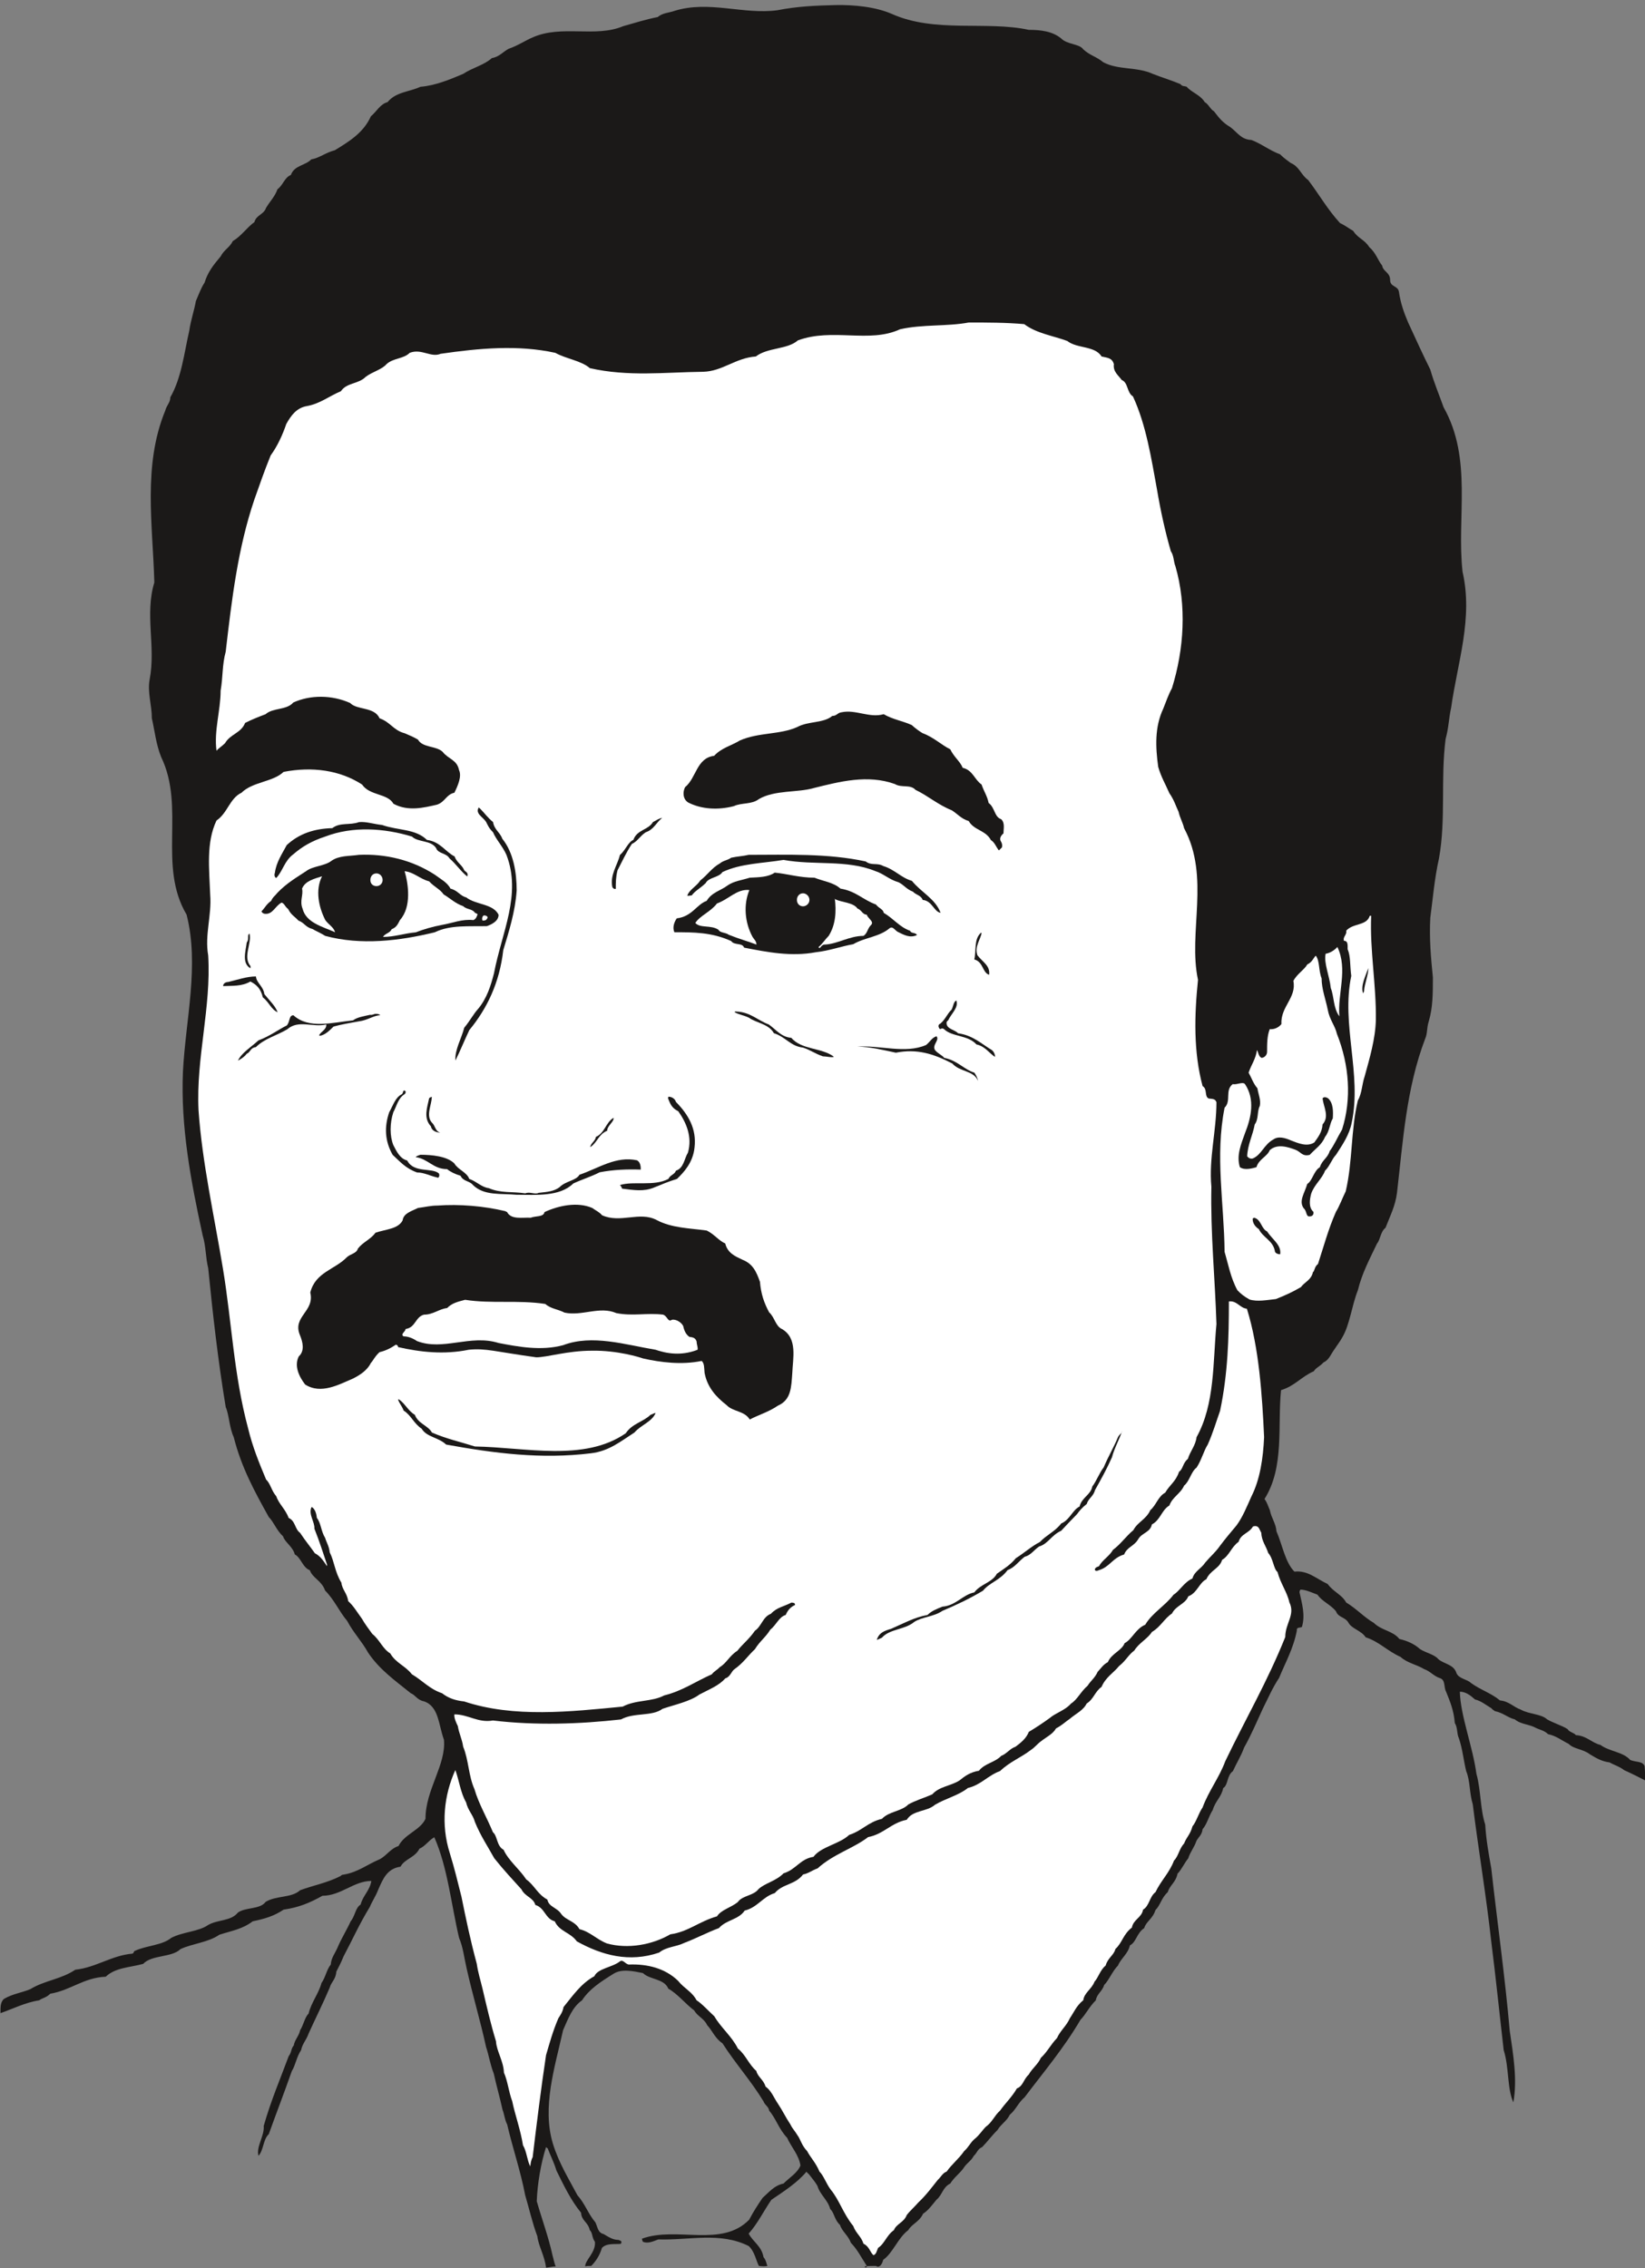 <svg xmlns="http://www.w3.org/2000/svg" xml:space="preserve" width="649.814" height="895.975" fill-rule="evenodd" stroke-linejoin="round" stroke-width="28.222" preserveAspectRatio="xMidYMid" version="1.2" viewBox="0 0 17193 23706"><rect x="0" y="0" width="17193" height="23706" fill="#808080" stroke="none"/><defs class="ClipPathGroup"><clipPath id="a" clipPathUnits="userSpaceOnUse"><path d="M0 0h17193v23706H0z"/></clipPath></defs><g class="SlideGroup"><g class="Slide" clip-path="url(#a)"><g class="Page"><g class="com.sun.star.drawing.ClosedBezierShape"><path fill="none" d="M5 53h17191v23651H5z" class="BoundingBox"/><path fill="#1B1918" d="M8731 53c193-4 419 18 589 92 452 203 993 71 1432 167 127 0 247 15 338 89 64 66 193 56 231 114 69 64 143 79 209 135 155 84 353 46 518 122 96 38 200 69 289 107 23 28 38 17 66 28 49 58 145 86 188 160 41 22 59 76 97 96 53 69 89 117 170 165 76 56 112 130 221 135 112 43 185 107 300 150 43 43 79 66 112 91 91 38 106 125 182 178 117 155 204 310 333 450 59 27 102 63 137 81 49 79 120 91 168 170 69 58 91 140 135 193 10 64 83 71 83 150 0 76 82 58 92 124 18 122 53 219 96 320 82 178 150 328 232 493 38 135 91 259 139 394 305 541 135 1150 198 1719 112 488-53 948-119 1420-25 112-25 209-58 328-54 422 5 836-69 1247-48 216-64 419-91 622-11 214 5 407 27 623 0 165 0 315-43 459-23 72-12 125-38 183-198 521-231 1068-294 1609-18 140-72 241-120 366-53 41-53 122-89 165-76 160-157 310-200 488-64 160-84 363-166 498-27 48-48 71-73 111-43 56-61 120-120 145-38 43-81 56-101 92-135 60-198 154-343 198-38 370 38 805-173 1138 28 35 38 78 56 116 15 82 64 140 69 221 63 145 91 325 188 422 139-15 223 71 348 130 58 81 149 111 193 193 106 63 188 155 289 213 82 81 198 81 267 168 86 20 157 53 216 106 68 43 150 54 193 107 68 53 160 53 188 145 25 58 112 63 150 101 96 71 213 107 304 183 97 10 140 69 219 97 86 48 211 43 274 101 64 38 155 64 214 102 17 33 71 38 86 63 114 6 168 82 257 102 96 71 236 71 312 158 63 25 127 10 150 63 5 53 5 107 5 150-64-33-135-69-219-107-48-38-104-53-152-81-84-10-145-48-208-86-69-54-170-54-219-107-76-38-134-86-216-102-38-38-91-48-122-63-76-43-162-38-226-92-68-15-121-68-208-86-23-15-28-20-38-31-63-38-107-76-170-91-48-43-97-81-158-81 5 246 135 574 173 858 48 170 38 364 92 531 10 160 35 300 63 455 64 574 145 1145 193 1699 38 257 81 513 38 749-66-144-43-363-101-546-44-381-82-757-130-1135-53-483-135-965-193-1433-38-127-25-241-69-348-28-116-38-231-76-343-25-53-10-106-43-160-10-129-48-221-91-327-26-48-5-117-59-140-68-20-106-74-170-96-81-49-178-64-246-127-145-66-221-158-366-206-43-69-145-89-178-150-35-64-107-53-132-122-58-71-145-102-193-173-66-25-125-53-178-53-10 10-10 28-10 28 25 117 63 236 25 363-25 10-58 0-53 38-36 188-122 338-185 493-71 107-115 213-168 317-64 138-122 277-198 412-33 91-76 155-117 246-66 49-48 145-102 178-17 92-81 132-109 229-43 66-58 145-106 200-6 59-44 84-64 122-23 69-66 117-86 183-44 54-69 117-112 160-18 92-81 120-102 193-66 59-76 135-129 188-28 92-97 117-117 188-81 54-81 145-150 181-18 86-96 139-124 210-59 59-92 150-145 204-20 68-76 91-87 160-68 66-106 149-160 203-177 302-391 553-584 810-68 58-91 130-155 183-33 68-91 96-129 160-59 58-107 124-160 178-49 20-54 63-87 91-25 48-63 69-96 112-43 69-107 107-150 178-81 40-81 117-145 170-48 58-86 112-139 145-39 86-117 106-155 172-107 79-160 239-262 310-13 54-43 87-76 64-48 0-82 0-117 5 0 18 35 13 15-15-53-82-91-160-160-232-28-78-91-116-114-187-59-54-59-127-102-166-25-96-107-149-133-241-28-48-48-68-81-112-15-22-28-22-33-38-97 117-241 209-368 295-77 112-145 251-237 353 44 86 135 130 155 246 33 38 33 92 43 92-27 5-53 5-91 0-28-48-43-150-107-208-299-150-617-59-945-69-53 20-106 46-160 25-10-15-10-33-10-33 364-132 831 97 1120-198 44-84 87-150 140-228 69-61 122-130 219-150 66-66 144-109 177-188-15-109-96-193-139-290-87-91-117-203-188-284-5-43-43-54-59-97-129-213-294-396-429-607-79-53-102-127-160-190-33-71-102-92-135-153-91-68-175-175-271-228-44-107-193-92-265-163-101-20-223-48-309 8-135 84-252 160-328 277-102 71-145 193-198 312-87 391-221 803-107 1184 64 208 170 376 257 541 81 91 111 193 188 284 25 53 25 107 86 122 63 38 102 61 155 61 10 5 25 10 25 10 8 10 8 15 0 31-53 7-150-11-198 43-25 86-73 150-112 188-33 0-43 0-63 5 0-69 112-145 102-257-33-43-23-96-54-122-18-86-86-96-91-182-107-130-183-290-257-440-28-91-56-140-91-231-5-5-18-15-18-15-53 165-91 386-97 566 54 188 125 381 163 559 15 53 25 107 36 122-31 0-84 13-102 13-15-125-79-226-91-328-54-145-84-285-127-429-49-257-130-488-188-739-28-54-28-102-49-155-28-130-63-247-91-376-38-97-53-198-81-280-59-272-143-551-204-825-25-107-35-214-78-315-82-348-120-739-259-1052-64 38-92 92-155 120-49 96-155 106-198 188-140 20-183 127-232 238-30 77-63 120-89 183-109 178-182 343-274 516-28 68-48 107-76 160-5 81-53 107-69 167-68 161-149 321-221 481-25 71-63 101-78 172-49 74-59 160-97 219-81 231-162 439-241 660-59 53-53 165-107 226-28-91 64-211 54-312 78-272 170-483 261-729 33-43 23-79 53-112 11-63 54-97 67-160 35-53 48-135 88-173 28-117 105-208 135-320 43-61 53-139 97-193 5-71 43-114 71-178 35-86 101-193 137-274 48-58 48-140 104-175 25-97 96-145 112-247-183 0-318 155-511 155-132 74-246 122-406 145-102 69-203 97-323 122-106 81-213 97-348 140-117 81-277 91-406 150-92 91-300 58-391 155-140 38-290 38-391 134-232 10-361 140-580 178-43 43-81 43-116 69-145 22-280 91-404 134 0-53-4-117 38-150 91-53 183-63 274-101 150-92 320-102 470-203 216-23 381-150 597-168 20-10 10-26 30-31 120-55 280-55 376-134 122-64 285-64 386-135 102-58 237-38 310-129 82-59 231-31 290-112 112-69 269-38 361-122 144-53 281-76 426-150 5-13 28-13 28-13 150-25 247-106 376-160 74-38 112-111 198-139 64-127 229-165 282-285 0-305 216-561 193-825-58-160-53-348-208-402-74-15-86-63-140-86-170-137-325-246-444-422-69-124-155-210-219-332-86-102-134-221-231-318-38-107-129-127-160-213-76-28-91-130-157-165-21-82-107-130-122-188-71-66-97-150-150-203-150-270-285-516-366-834-48-106-48-233-84-315-81-492-134-960-183-1452-28-112-22-224-58-343-124-569-231-1137-206-1711 28-546 173-1110 38-1641-304-513-10-1120-266-1648-54-135-66-269-97-404 0-140-48-272-23-406 66-343-53-681 49-1014-16-599-122-1222 114-1796 15-58 53-83 53-139 117-203 145-465 198-696 16-112 54-219 69-310 33-76 53-135 91-193 33-107 87-178 168-274 35-69 94-92 127-160 91-54 145-140 226-199 20-76 97-76 122-149 43-72 91-115 119-194 59-43 74-124 140-149 36-102 150-97 213-163 87-15 145-69 247-96 145-89 299-181 376-354 63-53 96-127 175-149 86-107 231-107 343-160 150-11 312-77 447-135 96-64 218-91 300-165 78-13 116-66 175-97 96-33 173-86 251-119 303-135 656 5 945-117 117-33 236-71 363-96 49-44 120-44 173-64 363-113 719 41 1077-7 208-41 401-49 606-54Z"/></g><g class="com.sun.star.drawing.ClosedBezierShape"><path fill="none" d="M1721 203h13420v14159H1721z" class="BoundingBox"/><path fill="#1B1918" d="M8784 203c284-4 526 162 805 205 445 145 942-61 1356 145 87 31 188 31 242 97 58 25 117 58 175 89 28 48 91 33 102 71 236 68 430 122 666 175 43 38 119 43 140 81 236 59 305 295 472 396 31 44 79 82 117 107 102 28 140 71 221 97 53 56 150 56 193 119 15 0 25 0 36 5 91 81 231 135 289 267 66 71 97 173 178 226 74 129 198 193 290 300 111 22 127 129 208 182 28 92 86 135 101 227 44 30 54 96 72 137 5 109 73 152 83 241 44 163 110 290 183 414 71 150 107 320 155 465 33 61 43 114 71 157 10 74 38 117 59 193 101 165 68 369 101 557-15 129 16 241-15 363 5 442 122 886 0 1298-107 580-226 1159-188 1720-28 414-119 826-112 1235 0 381 59 754-71 1130-58 112-58 236-112 348-139 455-81 942-220 1367-31 139-122 221-161 337-43 59-53 140-106 183-48 155-87 285-130 440-30 139-63 261-134 373-41 33-59 92-89 125-71 96-163 139-236 208-67 48-135 86-216 76-64-216-36-424-69-632 86-39 183-39 262-97 188-28 279-173 355-305 97-246 160-493 272-708 38-59 48-145 81-188 49-229 38-450 64-691 43-112 53-209 86-315 224-607 135-1207 107-1806-10-114 28-173 38-274-23-44-86-44-102-28-101 91-144 182-241 236-53 5-102 10-135 33-63 73-53 188-129 223-64 13-102 18-127 66-28-5-66-5-81 11-44 58-92 91-135 144-74 28-84 107-137 160 35 193-109 290-109 473-36 15-107 15-117 68-15 33-10 61-23 87-25 10-74-10-84 33-33 43-33 96-53 139 10 97-87 112-87 199-58 43-139 10-160 91-7 36-28 64-43 97-28-8-66-49-91-87 0-38-5-63-18-101 28-633-97-1245 43-1855 0-279-84-525-180-777-66-162-158-317-226-467-82-150-76-348-33-513 61-97 61-242 139-324 160-526 120-1062-38-1587-48-117-40-239-101-364-49-304-84-612-170-901-66-155-130-320-216-432-85-97-85-241-194-313-97-30-145-91-219-121-140-54-310-54-414-145-363-168-764-178-1156-107-375 0-713 142-1094 89-247 33-465 97-686 150-79 38-155 86-236 86-209 54-386 163-595 163-208-56-358 117-546 35-139-20-261-35-391-63-119 0-208-43-289-92-117-53-242-43-323-101-295-43-572-54-857 0-259 134-612-48-815 160-145 33-198 145-348 183-82 48-150 101-242 129-96 112-284 74-370 188-59 15-102 48-122 102-28 63-66 117-92 185-38 61-53 130-96 178-125 246-204 531-295 798-155 543-183 1099-274 1625-21 311-74 611-84 905-66 66-87 173-92 259-53 145-22 267 11 387 33 40 58 83 53 121-59 227-15 445-15 666-140-183-130-450-145-676 30-251 68-503-23-744-15-76-53-140-79-221-53-117-33-256-86-376-63-321 96-621-10-933 122-444 5-889 0-1328 25-247 35-498 127-714 33-69 58-132 86-198 64-140 107-272 135-407 38-198 73-386 122-579 17-91 81-145 91-236 76-102 125-229 221-290 170-213 422-381 546-637 43-79 107-107 145-175 58-77 178-66 246-130 69-33 150-68 226-91 122-102 247-193 320-328 82-102 168-155 265-218 89-87 256-39 343-120 144-20 289-73 401-137 68-61 161-71 214-130 120-53 221-101 318-160 241-91 470-101 711-81 361-33 645-193 970-213 231-87 473-28 691 0 76-61 188 10 254-28 213-33 422-59 625-81Z"/></g><g class="com.sun.star.drawing.ClosedBezierShape"><path fill="none" d="M2072 3371h11142v16971H2072z" class="BoundingBox"/><path fill="#FFF" d="M10125 3371c188 0 392 0 580 17 127 97 305 122 450 176 101 81 289 48 358 162 66 15 109 15 129 79-10 81 44 114 82 167 68 26 53 133 117 171 139 299 193 655 251 970 38 226 86 444 145 648 33 48 28 109 48 157 119 412 91 866-36 1275-38 69-61 140-91 214-91 193-81 402-53 608 30 106 78 185 117 276 48 67 68 135 96 194 15 66 43 109 58 172 275 513 39 1087 145 1585-38 371-48 752 48 1110 54 33 16 107 64 130 38 5 66 0 81 38 0 300-81 589-53 884-10 487 38 957 53 1435-38 401-15 836-208 1183-10 87-66 145-91 227-54 43-49 106-92 134-33 102-96 135-145 219-73 38-96 134-155 182-43 97-134 125-177 209-79 66-132 146-214 207-38 68-112 106-145 170-22 10-33 10-43 28-5 25 21 25 38 15 117-33 145-130 267-165 33-82 102-82 150-164 38-63 124-68 140-150 91-48 101-150 183-198 33-91 116-122 154-208 59-48 72-145 130-188 53-81 74-173 117-241 53-117 91-247 129-353 82-392 92-762 92-1143 84-11 117 71 188 76 127 406 160 904 180 1343-10 221-43 442-132 618-48 106-91 216-157 305-64 76-117 139-171 211-48 69-101 112-155 176-43 66-114 91-134 167-87 38-130 127-198 170-87 115-226 193-295 313-102 43-135 150-216 193-30 79-137 107-175 198-48 25-71 63-107 102-28 63-71 91-104 144-74 64-107 145-175 188-59 69-160 97-221 150-74 54-140 97-219 145-28 69-81 112-139 155-59 20-92 74-150 96-65 69-174 79-232 155-92 16-145 54-204 102-91 58-213 63-284 145-86 38-175 63-251 106-69 72-204 72-275 150-145 33-208 125-343 168-101 96-294 122-373 229-140 22-183 134-312 172-79 82-194 102-262 165-53 71-168 66-216 135-69 58-175 81-218 150-188 53-300 162-488 188-193 112-445 155-661 96-111-43-175-122-289-150-46-86-142-91-191-160-43-66-129-71-144-149-104-56-135-150-221-211-74-112-183-193-237-310-73-38-63-145-111-183-64-155-150-300-193-450-64-144-59-299-118-444-13-86-43-135-56-216-15-30-41-84-36-122 146 0 248 92 403 64 444 53 904 38 1338-11 140-76 323-28 435-111 129-44 289-77 386-150 106-56 203-92 269-168 53-15 63-73 96-96 92-64 140-140 214-209 53-86 112-124 160-203 66-53 91-134 162-155 26-61 59-86 97-104 5-25-28-25-38-25-81 43-150 48-214 117-86 33-96 129-167 177-59 87-130 140-183 209-84 53-112 129-185 172-28 31-61 44-82 74-172 76-305 173-498 221-129 69-294 43-434 117-546 53-1138 119-1657-54-91-10-163-33-231-86-130-43-203-132-315-198-71-91-168-117-226-218-81-49-112-145-188-204-38-53-81-109-107-157-58-79-86-132-145-186-10-81-63-119-71-193-68-109-73-221-122-317-5-59-33-102-48-151-43-69-43-155-86-208-5-43-16-82-43-107-16-13-16 0-16 0-28 74 38 150 33 219 54 135 92 257 132 376v16c-35-49-63-102-127-135-48-69-101-132-155-214-55-38-48-125-119-155-33-92-102-145-129-226-54-64-59-130-107-176-74-177-140-337-188-535-150-559-170-1105-262-1664-91-551-218-1113-256-1661-27-546 134-1072 101-1618-38-214 38-417 21-633-10-272-44-546 66-777 117-79 137-231 261-290 117-116 328-111 440-218 299-58 589-18 820 132 81 119 267 91 328 201 155 84 320 40 454 10 87-28 97-107 183-125 36-73 79-170 49-236-23-112-110-112-173-193-69-63-208-40-257-127-48-28-86-43-139-66-117-30-150-118-262-156-53-122-236-84-307-160-193-86-417-86-595-5-68 81-213 53-289 122-74 28-145 56-214 91-43 108-155 116-210 212-36 36-64 49-89 79-28-208 43-423 43-628 25-145 15-267 53-407 64-551 127-1082 300-1592 58-165 107-305 170-460 71-97 125-216 163-328 48-86 106-170 218-188 135-25 226-101 353-155 61-91 183-73 259-150 69-53 170-76 219-134 71-64 178-53 241-117 124-48 221 53 323 10 402-58 808-96 1199-10 115 64 270 81 361 160 401 91 777 43 1184 38 203-5 338-145 551-160 124-96 328-71 439-168 361-134 747 33 1067-116 236-54 488-28 719-71Z"/></g><g class="com.sun.star.drawing.ClosedBezierShape"><path fill="none" d="M2122 7353h2616v1225H2122z" class="BoundingBox"/><path fill="#1B1918" d="M3253 7353c160 0 316 76 478 81 69 73 160 101 247 145 58 102 198 112 279 189 89 25 155 63 219 88 53 82 188 56 213 158 43 35 56 74 43 132-25 91-112 114-165 174-124 5-221 122-338 58-68-81-172-86-256-141-71-63-173-68-221-144-87-74-224-36-295-112-80-5-151-64-232-33-150 13-262 76-417 109-149 112-360 112-449 283-53 91-120 173-206 236-62-106-10-256 0-382 28-68 61-137 86-193 0-79 82-79 97-137 135-86 216-222 348-308 96-10 178-26 241-92 97-58 236-25 313-106l15-5Z"/></g><g class="com.sun.star.drawing.ClosedBezierShape"><path fill="none" d="M7144 7438h3349v1452H7144z" class="BoundingBox"/><path fill="#1B1918" d="M8795 7445c151-32 291 63 441 20 96 56 203 71 294 114 39 36 79 64 112 84 117 43 198 124 290 169 38 81 106 129 129 193 107 25 122 122 198 175 26 76 59 119 74 193 66 48 59 146 130 169 43 38 25 101 25 149-25 21-48 54-25 87 15 25 15 63 0 68-10 11-23 23-23 23-31-38-41-81-84-109-53-102-178-102-231-198-81-25-117-75-178-113-145-58-246-150-378-213-56-61-145-18-216-61-285-102-575-26-852 43-168 48-404 18-569 114-76 59-183 36-262 74-167 43-338 33-477-38-58-36-58-112-33-160 119-97 119-305 304-328 77-84 183-107 270-161 198-86 416-58 599-140 114-63 274-38 366-116 48 0 53-33 96-38Z"/></g><g class="com.sun.star.drawing.ClosedBezierShape"><path fill="none" d="M7214 7532h3203v1153H7214z" class="BoundingBox"/><path fill="#1B1918" d="M8773 7536c301-14 613 0 844 175 54 104 209 82 252 188 84 82 127 168 228 222 44 54 87 74 115 155 48 81 63 155 111 221 21 59 102 89 92 160-15 0-33 5-43 26-117-6-155-133-267-171-66-96-211-101-279-193-168-106-295-172-498-177-56-80-163-75-259-75-92 0-160 10-247 35-229 121-514 29-735 159-127 43-261 30-368 102-125 53-274 48-399 20-30-43-106-48-106-107 43-81 106-129 134-209 59-97 160-130 257-168 38-84 114-91 193-112 76 0 106-53 162-58 165-76 363-23 513-119 92-49 193-54 300-74Z"/></g><g class="com.sun.star.drawing.ClosedBezierShape"><path fill="none" d="M4759 8440h642v2647h-642z" class="BoundingBox"/><path fill="#1B1918" d="M5018 8452c43 43 81 97 135 140 15 84 73 107 97 175 117 145 150 353 150 541-15 221-81 429-140 623-39 343-171 613-355 836-53 112-91 208-145 318-9-110 64-232 92-343 63-76 97-145 146-198 91-110 132-242 165-371 82-430 290-822 130-1238-38-87-107-158-140-236-44-44-54-72-72-107-35-56-116-86-78-152l15 12Z"/></g><g class="com.sun.star.drawing.ClosedBezierShape"><path fill="none" d="M6395 8550h527v743h-527z" class="BoundingBox"/><path fill="#1B1918" d="M6920 8550c-58 43-86 121-171 149-66 44-81 92-145 122-58 87-107 194-150 276-18 73-18 127-18 193-10 5-26 0-36-18-27-127 54-229 79-335 59-50 82-131 141-159 38-107 155-101 204-185 33-18 71-43 96-43Z"/></g><g class="com.sun.star.drawing.ClosedBezierShape"><path fill="none" d="M2869 8592h2020v586H2869z" class="BoundingBox"/><path fill="#1B1918" d="M3752 8593c77-7 150 20 242 30 167 59 348 38 468 156 140 18 193 125 290 173 20 63 78 87 101 146 21 20 43 25 31 63-59-43-122-135-186-189-33-58-119-48-139-106-54-87-189-59-253-122-289-88-617-111-907 0-145 48-242 106-333 185-92 66-112 179-178 247-15 0-25-30-15-53 15-113 76-199 124-290 127-118 285-172 476-177 81-63 183-28 279-63Z"/></g><g class="com.sun.star.drawing.ClosedBezierShape"><path fill="none" d="M2732 8934h2480v906H2732z" class="BoundingBox"/><path fill="#1B1918" d="M3752 8935c279-12 554 53 793 208 56 43 130 79 163 145 79 20 97 74 165 92 102 79 280 64 338 181 0 71-81 104-122 119-188 5-381-15-544 64-369 91-775 139-1146 38-43-28-103-53-131-71-78-21-83-64-149-89-39-43-79-61-107-120-38-30-38-58-69-68-71 38-91 127-177 117-28-5-33-26-33-26 38-38 48-71 101-109 18-42 43-54 66-85 97-101 203-162 300-226 68-53 194-53 262-106 82-59 188-49 290-64Z"/></g><g class="com.sun.star.drawing.ClosedBezierShape"><path fill="none" d="M7183 8934h2649v609H7183z" class="BoundingBox"/><path fill="#1B1918" d="M7825 8935c402 0 827-17 1223 69 63 48 117 10 184 48 122 38 185 122 299 155 102 125 242 184 300 334-71-11-86-125-188-135-15-48-73-53-101-86-69-26-92-69-150-98-102-30-155-89-243-117-299-122-637-58-960-117-218 36-445 36-638 127-38 59-145 54-175 115-56 54-115 84-145 128-23 5-38 5-48 5 20-64 96-97 137-161 76-59 119-130 205-178 36-31 79-31 117-59 69-15 117-15 183-30Z"/></g><g class="com.sun.star.drawing.ClosedBezierShape"><path fill="none" d="M3395 9036h792v714h-792z" class="BoundingBox"/><path fill="#1B1918" d="M3751 9037c97 15 199 0 301 25 43 10 43 53 71 71 53 85 78 199 53 311-38 53-38 117-81 141-38 106-155 106-229 160-135 15-237-16-329-79-101-110-176-275-124-425 33-55 43-146 114-169 74-10 150-20 224-35Z"/></g><g class="com.sun.star.drawing.ClosedBezierShape"><path fill="none" d="M4003 9106h990v688h-990z" class="BoundingBox"/><path fill="#FFF" d="M4229 9106c96 10 160 81 256 106 54 59 115 82 151 136 71 43 124 96 206 124 35 36 96 26 122 69 15 5 28 15 28 15-8 18-13 48-44 61-119-13-221 32-322 49-112 21-194 46-281 79-116 10-223 48-342 48 22-38 71-38 91-81 53-20 66-58 86-95 125-140 87-382 49-511Z"/></g><g class="com.sun.star.drawing.ClosedBezierShape"><path fill="none" d="M7039 9120h2547v854H7039z" class="BoundingBox"/><path fill="#1B1918" d="M8097 9121c129 12 260 53 415 53 96 38 198 48 272 114 162 26 236 118 371 166 33 43 76 48 81 87 107 63 165 149 277 188 7 30 56 15 71 44-71 35-135 0-203-34-33-21-49-59-82-38-106 92-261 97-381 168-122 21-251 69-391 84-257 48-504 0-750-48-18-54-102-21-135-69-203-92-391-92-594-92-22-54 0-107 25-145 163-20 206-145 313-183 53-90 150-108 218-161 71-48 145-53 231-81 97-5 193-5 262-53Z"/></g><g class="com.sun.star.drawing.ClosedBezierShape"><path fill="none" d="M3150 9159h354v587h-354z" class="BoundingBox"/><path fill="#FFF" d="M3366 9159c-73 144-35 323 34 458 34 48 87 73 102 127-130-59-302-97-340-247-32-82 10-140-5-209 33-81 126-102 209-129Z"/></g><g class="com.sun.star.drawing.ClosedBezierShape"><path fill="none" d="M7854 9241h793v683h-793z" class="BoundingBox"/><path fill="#1B1918" d="M8126 9241c145 0 266 73 420 78 48 13 74 43 79 71 38 135 22 276-44 382-63 54-132 97-194 127-91 38-203 23-276 0-88-30-141-91-195-155-90-127-75-300 0-430 36-10 26-68 69-63 53 0 93 5 141-10Z"/></g><g class="com.sun.star.drawing.ClosedBezierShape"><path fill="none" d="M7267 9302h640v573h-640z" class="BoundingBox"/><path fill="#FFF" d="M7832 9303c-63 155-48 339 33 489 16 28 41 43 41 81-84-33-181-59-288-102-38-28-91-18-109-53-79-53-189-13-242-71 53-80 157-113 227-204 124-44 208-154 338-140Z"/></g><g class="com.sun.star.drawing.ClosedBezierShape"><path fill="none" d="M8554 9390h562v521h-562z" class="BoundingBox"/><path fill="#FFF" d="M8730 9400c71 33 189 33 232 96 43 15 53 64 96 64 16 43 77 71 49 105-43 40-38 89-82 117-149 0-272 86-407 91-38 0-48 59-63 26 43-36 68-79 106-117 74-117 81-258 64-392l5 10Z"/></g><g class="com.sun.star.drawing.ClosedBezierShape"><path fill="none" d="M5039 9567h59v56h-59z" class="BoundingBox"/><path fill="#FFF" d="M5060 9568c10 0 29 5 29 10 10 5 10 15 0 26-9 18-29 18-45 18-12-18 0-54 16-54Z"/></g><g class="com.sun.star.drawing.ClosedBezierShape"><path fill="none" d="M12753 9571h1629v4025h-1629z" class="BoundingBox"/><path fill="#FFF" d="M14331 9573c-15 358 54 721 49 1088-5 198-64 396-117 589-28 81-28 178-71 252-74 304-54 642-127 950-38 78-66 156-102 214-81 183-129 366-188 546-38 28-33 71-53 86-18 82-87 102-125 155-92 54-166 87-262 125-92 10-193 30-275 5-58-33-91-59-127-97-71-129-96-274-134-401-5-512-101-999 0-1507 73-71 0-183 86-247 41 11 102-28 127 0 107 160 66 348 0 514-43 119-91 236-53 355 53 36 134 10 173 0 25-86 111-109 139-178 79-71 191-33 267-5 59 21 70 74 151 54 58-64 124-102 160-188 48-59 48-140 81-193 5-74 5-160-48-209-26-17-48-17-59 0 11 92 74 188 0 272-5 81-48 135-86 188-74 48-165 10-242-20-64-28-135-49-188-10-97 53-122 160-214 198-27 5-43-5-58-23 5-122 58-219 79-333 43-58 23-137 53-193 13-63-15-122-25-185-43-49-64-115-92-163 28-84 76-145 87-236 15 18 15 66 48 81 25 0 58-25 58-63 0-82 0-168 28-237 54 5 97-22 122-53-10-184 160-275 125-451 35-71 117-119 145-172 54-26 64-69 89-92 43 54 28 155 61 237 0 111 43 221 64 327 20 108 76 166 96 253 130 327 155 680 54 1000-49 82-82 163-130 226-20 72-79 92-102 168-63 36-78 142-132 175-28 97-91 178-38 253 38 33 21 91 64 86 38 0 43-33 38-48-53-48-38-131-23-189 33-97 114-155 145-241 48-44 71-122 114-165 69-107 140-209 165-338 107-508-112-1024-5-1533-15-104-5-201-38-279 0-43 5-87-38-87-15-43 33-63 23-106 73-82 213-49 246-155 10-4 15 0 15 0Z"/></g><g class="com.sun.star.drawing.ClosedBezierShape"><path fill="none" d="M10183 9749h158v441h-158z" class="BoundingBox"/><path fill="#1B1918" d="M10259 9753c-10 66-76 141-43 232 54 71 135 108 122 204-73-25-58-133-155-161 22-91-5-209 66-275 0-9 10 0 10 0Z"/></g><g class="com.sun.star.drawing.ClosedBezierShape"><path fill="none" d="M2559 9759h60v363h-60z" class="BoundingBox"/><path fill="#1B1918" d="M2608 9759c25 105-72 242 10 339v23c-93-53-50-179-39-270 29-37 0-80 29-92Z"/></g><g class="com.sun.star.drawing.ClosedBezierShape"><path fill="none" d="M13850 9897h180v727h-180z" class="BoundingBox"/><path fill="#FFF" d="M13978 9898c112 237 0 483 21 725-65-86-54-204-90-295-13-127-75-263-54-359 64-11 108-54 123-71Z"/></g><g class="com.sun.star.drawing.ClosedBezierShape"><path fill="none" d="M14239 10119h64v264h-64z" class="BoundingBox"/><path fill="#1B1918" d="M14301 10124c0 69-39 156-44 233 0 10-11 25-11 25-27-80 27-181 55-263v5Z"/></g><g class="com.sun.star.drawing.ClosedBezierShape"><path fill="none" d="M2332 10205h571v376h-571z" class="BoundingBox"/><path fill="#1B1918" d="M2675 10206c5 68 77 101 88 185 58 72 112 120 139 189-66-26-91-107-155-155-23-98-72-136-130-166-91 53-189 43-285 48 0-28 27-43 53-43 97-23 194-58 290-58Z"/></g><g class="com.sun.star.drawing.ClosedBezierShape"><path fill="none" d="M9809 10457h593v591h-593z" class="BoundingBox"/><path fill="#1B1918" d="M9995 10457c28 73-54 139-85 208-17 10-17 23-17 28 0 64 87 69 120 107 155 21 247 112 354 176 20 17 33 43 33 71-56-33-104-112-194-130-91-101-255-78-339-160-18-16-38 0-43 0-10-11-22-29-10-49 58-33 84-112 132-155 19-38 19-81 49-96Z"/></g><g class="com.sun.star.drawing.ClosedBezierShape"><path fill="none" d="M7676 10572h1041v479H7676z" class="BoundingBox"/><path fill="#1B1918" d="M7696 10573c145 5 221 91 339 135 81 58 129 130 236 140 107 127 323 102 445 198-20 11-81-5-116-5-82-28-130-66-207-91-132-15-181-112-305-151-53-97-184-107-258-160-53-28-111-33-154-61 0 0 10-9 20-5Z"/></g><g class="com.sun.star.drawing.ClosedBezierShape"><path fill="none" d="M2487 10597h1488v490H2487z" class="BoundingBox"/><path fill="#1B1918" d="M3926 10597c15 0 36 0 48 15-66 0-134 53-221 63-101 18-189 33-267 55-43 43-87 86-140 96-10 0-10-5-10-5 15-38 79-58 74-113-140 34-290-53-407 50-114 68-237 96-329 187-58 6-53 50-96 70-25 33-58 53-91 71 38-81 129-135 215-212 117-43 205-111 296-156 36-43 20-106 69-106 160 146 406 76 623 53 43-33 112-43 178-58 25 5 40-10 58-10Z"/></g><g class="com.sun.star.drawing.ClosedBezierShape"><path fill="none" d="M8961 10831h1262v470H8961z" class="BoundingBox"/><path fill="#1B1918" d="M9787 10831c38 38-48 91-15 144 30 38 79 56 96 82 141 28 204 120 316 155 23 34 33 59 38 87-43-112-188-92-269-183-199-103-369-156-590-113-133-28-273-63-402-63 231-18 503 78 719-18 43-36 59-74 107-91Z"/></g><g class="com.sun.star.drawing.ClosedBezierShape"><path fill="none" d="M4034 11398h559v914h-559z" class="BoundingBox"/><path fill="#1B1918" d="M4228 11399c21 5 10 33 0 38-68 43-81 122-117 188-38 118-38 248 0 344 36 69 69 141 145 161 70 135 258 71 331 135 13 25-5 53-15 43-81-18-139-53-213-53-121-44-174-110-255-184-83-145-88-295-36-446 43-76 64-155 132-188 18-15 8-42 28-38Z"/></g><g class="com.sun.star.drawing.ClosedBezierShape"><path fill="none" d="M4456 11463h147v378h-147z" class="BoundingBox"/><path fill="#1B1918" d="M4513 11463c0 86-65 194 0 270 39 34 32 87 88 107-44-5-88-20-98-68-80-88-38-194-18-292 5-10 18-10 28-17Z"/></g><g class="com.sun.star.drawing.ClosedBezierShape"><path fill="none" d="M6480 11462h784v980h-784z" class="BoundingBox"/><path fill="#1B1918" d="M6986 11463c36 0 69 22 79 55 130 132 217 282 194 476-16 158-112 259-183 328-90 28-161 58-242 91-107 44-210 26-332 11-5-16-12-26-22-38 149-44 354 17 506-64 20-43 63-43 79-86 82-26 87-127 125-188 48-166-18-316-101-433-67-33-83-76-103-125-8-10 0-27 0-27Z"/></g><g class="com.sun.star.drawing.ClosedBezierShape"><path fill="none" d="M6169 11684h245v307h-245z" class="BoundingBox"/><path fill="#1B1918" d="M6412 11684c10 38-66 82-66 135-90 36-103 123-176 171 0-38 53-63 58-107 92-38 103-151 184-199Z"/></g><g class="com.sun.star.drawing.ClosedBezierShape"><path fill="none" d="M4346 12070h2352v421H4346z" class="BoundingBox"/><path fill="#1B1918" d="M4394 12070c119 0 279 15 355 91 36 64 132 92 155 161 80 28 128 87 205 97 124 54 246 34 381 54 48-20 101 15 139-5 92-10 160-15 219-59 66-67 172-67 208-130 202-69 382-199 603-151 38 23 38 72 38 97-140-5-284 0-429 28-97 49-184 74-276 117-144 141-391 118-594 118-160-15-338 13-455-102-34-44-102-36-130-97-53-15-107-41-140-69-145 0-198-107-327-125 0-10 33-20 48-25Z"/></g><g class="com.sun.star.drawing.ClosedBezierShape"><path fill="none" d="M3103 12592h5192v2246H3103z" class="BoundingBox"/><path fill="#1B1918" d="M4571 12601c231-17 488 5 709 58l20 10c43 82 160 54 247 59 53-21 134-5 144-59 146-68 344-110 499-43 38 28 76 43 102 76 193 87 391-43 569 49 160 86 348 86 526 111 78 38 127 107 193 135 25 102 106 135 180 170 109 43 145 125 183 231 10 125 43 221 96 319 59 53 66 145 135 175 165 97 112 307 107 457-11 150-11 282-150 343-92 64-203 97-295 145-53-91-178-81-241-150-112-86-203-188-231-338-5-43 0-101-31-124-211 43-429 15-612-26-33-12-267-86-536-81-256 0-465 69-580 69-429-59-526-97-706-79-259 53-506 25-739-28 0-5 0-20-23-25-43 30-102 63-170 78-49 44-66 87-92 115-38 78-119 127-183 160-149 63-337 170-503 63-61-79-118-193-66-294 66-59 39-155 13-219-85-198 155-247 107-448 53-213 256-239 381-368 40-38 101-38 117-92 53-68 134-96 183-165 111-38 236-38 284-129 10-77 97-97 160-130 79-10 135-25 203-25Z"/></g><g class="com.sun.star.drawing.ClosedBezierShape"><path fill="none" d="M3169 12638h5046v2114H3169z" class="BoundingBox"/><path fill="#1B1918" d="M4727 12639c58-7 139 20 211 25 160 102 396 15 487 183h41c23-10-5-28 7-48 74 0 117-23 181-54 72-43 168-17 212-76 208-95 358 97 536 125 35 38 96 48 144 25 59-58 150-58 224-25 135 78 295 53 434 96 226 21 338 181 440 321 76 18 160 18 177 87 69 101 59 241 112 343 76 139 135 294 267 365 18 193 28 428-48 596-94 63-181 170-320 144-92-38-155-91-237-134-68-87-149-155-165-274-33-84 10-187-43-243-10-58-28-117-66-132-112-43-89-203-208-226-64-20-117-10-155-63-328 38-612-125-948-23-259-74-473-145-730-102-27 28-61 33-91 28-130-91-290-96-419-38-64 91-213 53-285 124-78 0-132 36-188 79-48 97-160 97-185 203-48 28-56 87-81 97-150 53-209 184-285 290-122 33-246 61-327 140-79 10-138-10-181-63-48-38-80-102-66-168 120-146-14-311 38-451 112-96 82-223 140-342 43-92 135-140 213-194 115-25 145-117 237-171 22-43 48-53 76-86 79-28 117-86 193-107 170-18 213-172 378-198 77-60 193 10 280-53Z"/></g><g class="com.sun.star.drawing.ClosedBezierShape"><path fill="none" d="M13093 12728h290v384h-290z" class="BoundingBox"/><path fill="#1B1918" d="M13108 12728c73 17 73 114 136 144 53 83 151 141 136 238-18 0-44-6-54-26-18-119-125-145-169-237-44-28-68-71-64-112 0 0 5 0 15-7Z"/></g><g class="com.sun.star.drawing.ClosedBezierShape"><path fill="none" d="M4206 13586h3088v564H4206z" class="BoundingBox"/><path fill="#FFF" d="M4861 13586c280 43 552 0 837 43 63 53 129 53 203 91 183 39 366-71 541 5 174 34 318-5 489 16 48 18 48 82 91 54 43-10 102 28 119 66 11 53 31 89 64 112 38 5 63 10 76 49 0 33 15 58 10 86-139 54-284 54-439 0-318-53-662-163-966-48-232 63-478 15-676-23-296-92-580 86-852-20-43-29-91-49-140-49-37-23 21-49 21-77 106-15 101-127 193-150 96 0 155-59 241-69 53-53 112-66 188-86Z"/></g><g class="com.sun.star.drawing.ClosedBezierShape"><path fill="none" d="M4161 14624h2692v593H4161z" class="BoundingBox"/><path fill="#1B1918" d="M4166 14625c68 43 96 119 170 163 33 92 139 112 178 185 154 67 299 98 450 146 526 8 1141 163 1576-138 66-101 183-119 259-193 20-5 36-19 53-19-38 93-155 126-221 204-144 92-266 195-455 217-521 64-1009 0-1513-91-81-77-203-77-256-166-81-53-114-145-188-189-18-48-43-71-58-114l5-5Z"/></g><g class="com.sun.star.drawing.ClosedBezierShape"><path fill="none" d="M9164 14958h2566v2184H9164z" class="BoundingBox"/><path fill="#1B1918" d="M11728 14958c-28 86-81 177-106 274-54 122-115 231-178 344-15 63-69 86-86 144-49 39-74 69-102 107-59 59-112 117-165 173-103 46-136 137-232 165-59 43-87 91-150 107-69 53-102 111-178 139-79 107-188 130-257 215-134 81-279 150-424 211-92 63-214 63-295 116-97 82-257 72-338 165-26 13-31 13-53 23 22-76 81-96 149-116 130-56 242-120 381-145 44-43 92-61 156-87 140-10 211-124 333-149 66-88 188-103 236-195 76-53 140-91 198-162 92-58 160-122 252-170 66-71 162-112 222-193 91-38 117-140 193-178 20-92 117-122 132-208 48-65 76-146 119-200 49-116 107-213 150-317 15-30 43-41 43-63Z"/></g><g class="com.sun.star.drawing.ClosedBezierShape"><path fill="none" d="M4646 15951h8852v7622H4646z" class="BoundingBox"/><path fill="#FFF" d="M13121 15951c38 0 43 40 61 68 5 92 48 135 73 213 54 61 54 163 97 199 33 124 101 210 124 317 64 130-43 218-43 363-188 468-409 844-627 1298-64 173-173 310-237 483-43 63-63 145-106 198-23 86-59 107-87 178-53 58-58 132-106 180-49 130-135 206-193 329-64 48-64 145-130 183-15 86-101 101-117 188-91 68-101 160-172 223-16 66-79 92-102 173-58 48-74 122-117 170-28 76-107 114-117 193-72 58-97 125-140 188-39 86-97 124-135 208-64 66-102 145-168 206-35 74-89 107-127 175-58 54-58 120-124 145-48 86-122 155-175 231-61 54-82 122-150 170-43 44-66 87-120 130-43 38-58 81-106 124-54 79-130 138-183 214-43 15-64 63-92 86-63 79-122 160-203 236-43 49-96 97-122 132-28 77-109 92-134 158-77 53-97 142-165 185-18 38-18 66-49 77-38-34-43-92-104-120-25-79-79-107-107-185-106-130-144-270-236-381-48-64-73-145-117-188-38-92-96-150-129-214-59-61-69-124-102-167-25-43-53-69-73-112-54-81-82-145-130-216-43-63-69-137-130-180-20-71-83-102-96-163-79-68-112-170-193-234-64-129-175-215-246-337-59-54-127-130-186-168-48-91-129-122-193-203-135-130-318-178-517-170-38-8-58-56-91-33-79 63-231 73-267 155-139 76-221 198-322 322-10 54-33 84-54 117-58 135-91 257-129 386-53 353-97 709-140 1067-20 38-20 63-25 96-33-63-38-160-76-221-26-165-84-320-112-459-38-102-48-214-87-300-5-124-78-226-83-328-56-183-97-363-140-546-23-96-48-173-61-264-69-256-112-465-160-701-38-151-74-301-122-456-95-299-60-607 58-868 39 106 54 236 112 337 23 92 71 127 92 204 58 144 134 256 203 381 101 127 188 218 284 325 38 77 125 87 145 163 102 31 102 145 203 171 49 109 163 114 231 210 262 145 547 224 860 117 79-63 175-58 262-101 129-49 246-112 363-155 76-87 206-87 269-183 135-33 188-145 315-183 81-98 211-85 295-194 66-15 91-43 152-64 165-150 373-208 528-327 163-31 242-150 404-181 64-104 209-81 295-157 107-64 256-102 343-175 139-33 208-130 338-178 101-97 218-140 320-219 43-28 71-66 106-91 61-48 125-76 158-135 63-33 96-68 145-101 63-54 140-87 176-160 71-43 86-125 155-173 43-102 124-145 183-218 71-56 96-115 160-163 48-79 139-122 183-193 91-53 129-140 210-193 41-84 138-97 171-180 91-33 116-145 188-178 43-97 139-112 165-203 76-44 96-135 172-188 26-87 107-87 150-160 10-5 26-5 26-5Z"/></g><g class="com.sun.star.drawing.ClosedBezierShape"><path fill="none" d="M8018 9271h501v502h-501z" class="BoundingBox"/><path fill="#1B1918" d="M8266 9271c141 0 252 114 252 248 0 139-111 253-252 253-136 0-247-114-247-253 0-134 111-248 247-248Z"/></g><g class="com.sun.star.drawing.ClosedBezierShape"><path fill="none" d="M8328 9337h133v137h-133z" class="BoundingBox"/><path fill="#FFF" d="M8393 9337c33 0 67 30 67 69s-34 67-67 67c-37 0-64-28-64-67s27-69 64-69Z"/></g><g class="com.sun.star.drawing.ClosedBezierShape"><path fill="none" d="M3558 9063h501v500h-501z" class="BoundingBox"/><path fill="#1B1918" d="M3806 9063c141 0 252 111 252 247 0 141-111 252-252 252-133 0-247-111-247-252 0-136 114-247 247-247Z"/></g><g class="com.sun.star.drawing.ClosedBezierShape"><path fill="none" d="M3871 9129h129v134h-129z" class="BoundingBox"/><path fill="#FFF" d="M3935 9129c34 0 64 30 64 69 0 38-30 64-64 64-39 0-64-26-64-64 0-39 25-69 64-69Z"/></g></g></g></g></svg>
